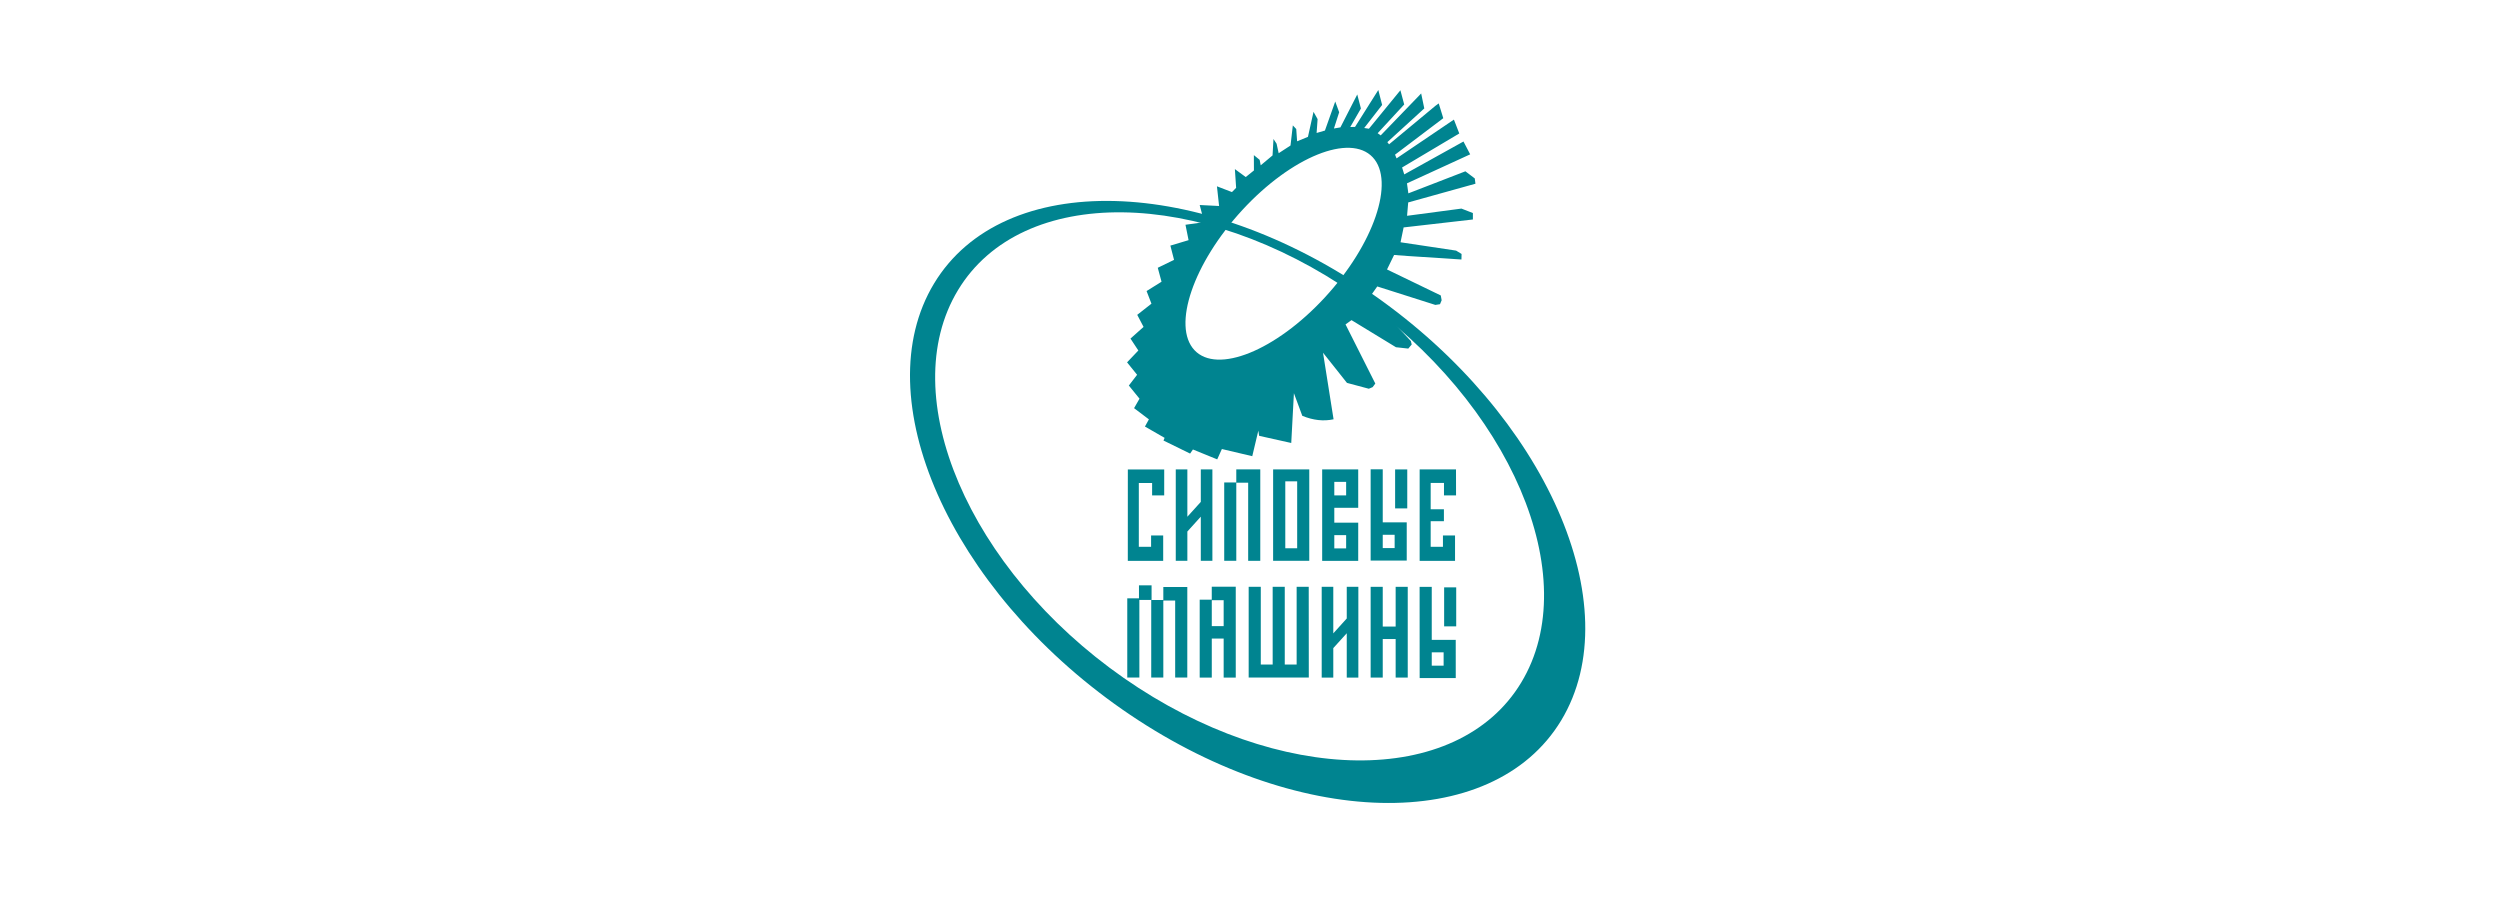<svg width="250" height="90" viewBox="0 0 250 90" fill="none" xmlns="http://www.w3.org/2000/svg">
<g clip-path="url(#clip0)">
<path fill-rule="evenodd" clip-rule="evenodd" d="M135.541 29.474C120.029 18.666 102.179 18.461 95.799 29.014C89.419 39.569 96.87 56.992 112.378 67.798C127.889 78.608 145.742 78.814 152.12 68.259C158.501 57.704 151.054 40.279 135.541 29.474ZM137.302 29.45C154.576 41.484 163.021 60.616 156.119 72.042C149.214 83.466 129.494 82.973 112.224 70.941C94.959 58.907 86.503 39.771 93.408 28.347C100.314 16.921 120.029 17.417 137.302 29.45Z" fill="#008490"/>
<path fill-rule="evenodd" clip-rule="evenodd" d="M137.269 15.724C135.001 13.314 129.153 15.674 124.243 20.991C119.337 26.305 117.183 32.604 119.448 35.018C121.717 37.431 127.565 35.068 132.474 29.756C137.38 24.44 139.536 18.138 137.269 15.724ZM118.548 22.476L120.417 22.212L119.97 20.501L121.909 20.599L121.694 18.631L123.195 19.208L123.613 18.786L123.488 16.909L124.575 17.705L125.393 17.045L125.386 15.512L125.965 15.985L126.071 16.532L127.255 15.542L127.349 13.899L127.659 14.371L127.867 15.321L129.051 14.551L129.283 12.541L129.624 12.902L129.711 14.13L130.795 13.685L131.352 11.182L131.76 11.911L131.661 13.297L132.493 13.056L133.523 10.151L133.917 11.225L133.393 12.85L134.042 12.738L135.726 9.446L136.091 10.85L135.026 12.699L135.501 12.694L137.831 9L138.212 10.495L136.42 12.8L136.893 12.872L140.04 9.026L140.42 10.448L137.766 13.321L138.07 13.539L142.117 9.345L142.428 10.843L138.735 14.214L138.906 14.432L143.546 10.579L143.873 10.341L144.327 11.82L139.503 15.466L139.656 15.839L145.391 11.96L145.928 13.347L140.209 16.748L140.424 17.441L146.347 14.151L147.018 15.434L140.697 18.334L140.835 19.335L146.539 17.131L147.477 17.842L147.545 18.372L140.82 20.244L140.707 21.58L146.143 20.859L147.288 21.303L147.29 21.948L140.363 22.742L140.053 24.227L145.608 25.06L146.157 25.395L146.145 25.95L140.741 25.598L139.408 25.498L138.702 26.947L144.077 29.545L144.165 30.025L144 30.42L143.536 30.492L137.726 28.645L136.982 29.701L141.087 34.108L141.171 34.449L140.828 34.859L139.597 34.723L135.15 32.013L134.553 32.441L137.531 38.356L137.266 38.712L136.883 38.874L134.697 38.289L133.499 36.779L132.302 35.272L133.357 41.929C132.36 42.145 131.316 42.03 130.23 41.583L129.391 39.32L129.125 44.298L125.914 43.582L125.833 43.065L125.226 45.619L122.188 44.902L121.721 45.938L119.293 44.948L119.01 45.358L116.349 44.053L116.46 43.785L114.494 42.654L114.89 41.936L113.407 40.816L113.951 39.868L112.884 38.554L113.711 37.478L112.707 36.236L113.834 35.05L113.048 33.858L114.356 32.691L113.724 31.484L115.145 30.368L114.658 29.105L116.154 28.172L115.776 26.778L117.405 25.986L117.038 24.56L118.857 24.016L118.548 22.476Z" fill="#008490"/>
<path fill-rule="evenodd" clip-rule="evenodd" d="M113.882 48.298V54.683H115.109V53.545H116.319V56.09H112.781L112.784 46.945H116.422L116.42 49.543H115.211V48.298H113.882Z" fill="#008490"/>
<path fill-rule="evenodd" clip-rule="evenodd" d="M120.08 46.938H121.239V56.083L120.08 56.082V51.666L118.736 53.152V56.082H117.576V46.938H118.736V51.675L120.08 50.19V46.938Z" fill="#008490"/>
<path fill-rule="evenodd" clip-rule="evenodd" d="M122.422 56.079H123.629V48.27H124.817V56.083H126.028V48.368V46.938H123.629V48.246H122.422V56.079Z" fill="#008490"/>
<path fill-rule="evenodd" clip-rule="evenodd" d="M127.311 56.08H130.927V46.938L127.313 46.943L127.311 56.08ZM128.529 48.132H129.717V54.828H128.529V48.132Z" fill="#008490"/>
<path fill-rule="evenodd" clip-rule="evenodd" d="M139.512 50.84H140.726V46.942H139.512V50.84Z" fill="#008490"/>
<path fill-rule="evenodd" clip-rule="evenodd" d="M138.274 54.808H139.464V53.478H138.274V54.808ZM138.274 52.235H140.609H140.673V55.808V56.057H137.064V46.931H138.274V52.235Z" fill="#008490"/>
<path fill-rule="evenodd" clip-rule="evenodd" d="M133.43 54.841H134.614V53.512H133.43V54.841ZM133.43 49.539H134.614V48.185H133.43V49.539ZM133.43 52.267H135.823L135.821 56.084H133.431H132.217V46.938H135.821L135.823 50.781H133.43V52.267Z" fill="#008490"/>
<path fill-rule="evenodd" clip-rule="evenodd" d="M143.068 48.295V50.927H144.391V52.118H143.068V54.681H144.294V53.545H145.504V54.681V55.223V56.084H141.965V46.942H145.6L145.605 49.539H144.398V48.295H143.068Z" fill="#008490"/>
<path fill-rule="evenodd" clip-rule="evenodd" d="M121.178 60.02H122.366V62.613H121.178V60.02ZM119.969 67.759H121.178V63.856H122.366V67.759H123.575V58.671H121.176V59.968H119.969V67.759Z" fill="#008490"/>
<path fill-rule="evenodd" clip-rule="evenodd" d="M113.897 58.535H115.158V59.996H113.936L113.938 67.755H112.727V59.831H113.897V58.535ZM115.123 67.755H116.332V60.053H117.517V67.755H118.729L118.731 58.699H116.332V59.998H115.123V67.755Z" fill="#008490"/>
<path fill-rule="evenodd" clip-rule="evenodd" d="M130.873 58.68H129.664V66.45H128.476V58.68H127.267V66.45H126.079V58.68H124.867V67.75H130.88L130.873 58.68Z" fill="#008490"/>
<path fill-rule="evenodd" clip-rule="evenodd" d="M144.414 62.636H145.621V58.736H144.414V62.636Z" fill="#008490"/>
<path fill-rule="evenodd" clip-rule="evenodd" d="M143.175 66.566H144.362V65.231H143.175V66.566ZM143.175 63.986H145.573L145.575 67.808H141.966L141.961 58.685H143.175V63.986H143.175Z" fill="#008490"/>
<path fill-rule="evenodd" clip-rule="evenodd" d="M134.675 58.677H135.835V67.757H134.675V63.325L133.329 64.811V67.757H132.17V58.677H133.329V63.337L134.675 61.847V58.677Z" fill="#008490"/>
<path fill-rule="evenodd" clip-rule="evenodd" d="M139.565 67.757H140.774V58.683H139.565V62.656H138.274V58.683H137.064V67.757H138.274V63.903H139.565V67.757Z" fill="#008490"/>
</g>
<defs>
<clipPath id="clip0">
<rect width="67.527" height="71.298" fill="white" transform="translate(91 9)"/>
</clipPath>
</defs>
</svg>
